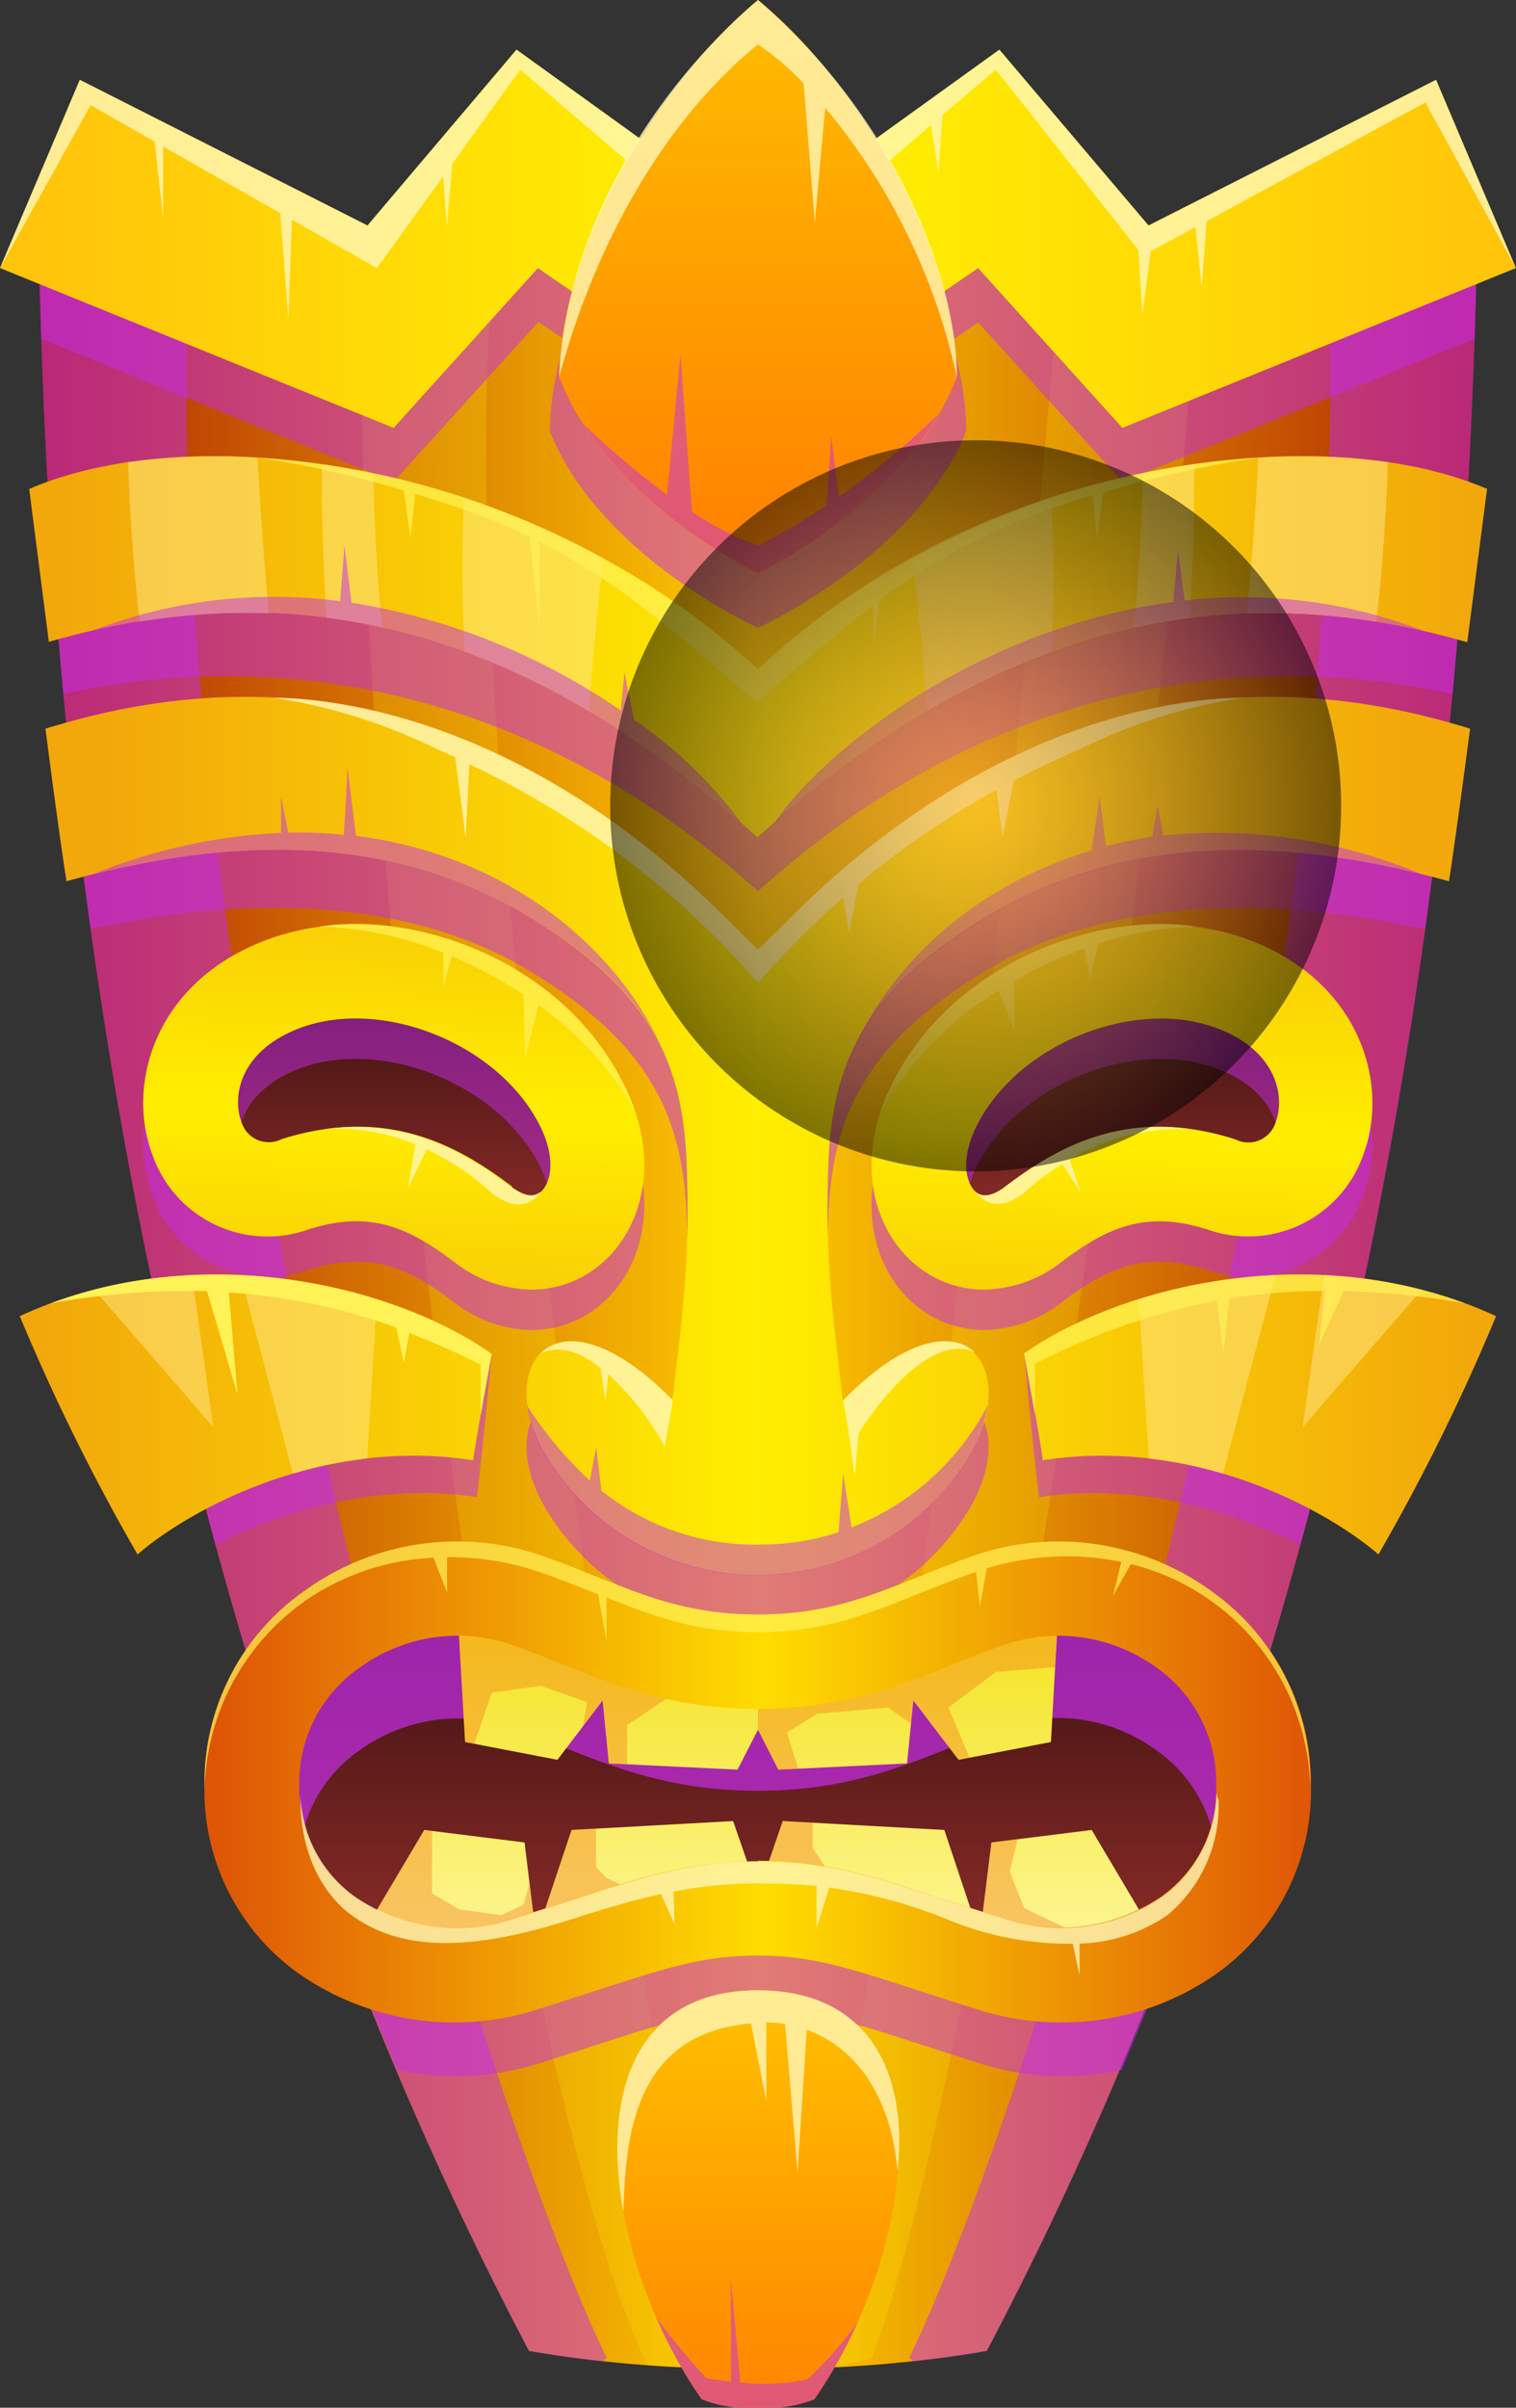 <svg xmlns="http://www.w3.org/2000/svg" xmlns:xlink="http://www.w3.org/1999/xlink" viewBox="0 0 112.62 178.82"><rect x="0" y="0" width="112.62" height="178.82" fill="#333333" stroke="none"/><defs><style>.cls-1{isolation:isolate;}.cls-2{fill:url(#linear-gradient);}.cls-19,.cls-27,.cls-28,.cls-3{mix-blend-mode:screen;}.cls-3{opacity:0.2;}.cls-4{fill:#fff400;}.cls-25,.cls-5,.cls-7{fill:#c52dea;}.cls-10,.cls-5,.cls-7{mix-blend-mode:multiply;}.cls-27,.cls-30,.cls-5{opacity:0.5;}.cls-6{fill:url(#linear-gradient-2);}.cls-28,.cls-29,.cls-7{opacity:0.7;}.cls-8{fill:url(#linear-gradient-3);}.cls-9{fill:url(#linear-gradient-4);}.cls-10{fill:#f46c0f;opacity:0.35;}.cls-11{fill:url(#linear-gradient-5);}.cls-12{fill:url(#linear-gradient-6);}.cls-13{fill:url(#linear-gradient-7);}.cls-14{fill:url(#linear-gradient-8);}.cls-15{fill:url(#linear-gradient-9);}.cls-16{fill:url(#linear-gradient-10);}.cls-17{fill:url(#linear-gradient-11);}.cls-18{fill:url(#linear-gradient-12);}.cls-19{opacity:0.8;}.cls-20{fill:#fff8b8;}.cls-21{fill:url(#linear-gradient-13);}.cls-22{fill:url(#linear-gradient-14);}.cls-23{fill:url(#linear-gradient-15);}.cls-24,.cls-29{fill:#fff257;}.cls-26{fill:url(#linear-gradient-16);}.cls-27{fill:#ffe98f;}.cls-30{mix-blend-mode:color-dodge;fill:url(#_87);}</style><linearGradient id="linear-gradient" x1="3.07" y1="97.45" x2="109.49" y2="97.45" gradientUnits="userSpaceOnUse"><stop offset="0" stop-color="#b02404"/><stop offset="0.5" stop-color="#fc0"/><stop offset="1" stop-color="#b02404"/></linearGradient><linearGradient id="linear-gradient-2" x1="56.31" y1="146.7" x2="56.31" y2="117.97" gradientUnits="userSpaceOnUse"><stop offset="0" stop-color="#922e2a"/><stop offset="1" stop-color="#360f0f"/></linearGradient><linearGradient id="linear-gradient-3" x1="56.31" y1="150.12" x2="56.31" y2="116.05" gradientUnits="userSpaceOnUse"><stop offset="0.01" stop-color="#fffab0"/><stop offset="1" stop-color="#f2df0a"/></linearGradient><linearGradient id="linear-gradient-4" x1="56.31" y1="150.29" x2="56.31" y2="116.1" xlink:href="#linear-gradient-3"/><linearGradient id="linear-gradient-5" x1="15.86" y1="132.33" x2="97.72" y2="132.33" gradientUnits="userSpaceOnUse"><stop offset="0" stop-color="#de5506"/><stop offset="0.5" stop-color="#fd0"/><stop offset="1" stop-color="#de5506"/></linearGradient><linearGradient id="linear-gradient-6" x1="83.38" y1="92.27" x2="83.38" y2="72.14" xlink:href="#linear-gradient-2"/><linearGradient id="linear-gradient-7" x1="29.24" y1="92.27" x2="29.24" y2="72.14" xlink:href="#linear-gradient-2"/><linearGradient id="linear-gradient-8" x1="82.38" y1="115.69" x2="84.36" y2="52.78" gradientUnits="userSpaceOnUse"><stop offset="0" stop-color="#f2a80a"/><stop offset="0.32" stop-color="#fad304"/><stop offset="0.5" stop-color="#fe0"/><stop offset="1" stop-color="#f2a80a"/></linearGradient><linearGradient id="linear-gradient-9" x1="28.31" y1="113.99" x2="30.29" y2="51.08" xlink:href="#linear-gradient-8"/><linearGradient id="linear-gradient-10" x1="5.12" y1="105.05" x2="109.29" y2="105.05" xlink:href="#linear-gradient-8"/><linearGradient id="linear-gradient-11" x1="56.31" y1="181.41" x2="56.31" y2="149.77" gradientUnits="userSpaceOnUse"><stop offset="0" stop-color="#ff7f00"/><stop offset="1" stop-color="#ffbd00"/></linearGradient><linearGradient id="linear-gradient-12" x1="3.09" y1="17.74" x2="111.72" y2="17.74" gradientUnits="userSpaceOnUse"><stop offset="0" stop-color="#ffc40b"/><stop offset="0.5" stop-color="#fff400"/><stop offset="1" stop-color="#ffc40b"/></linearGradient><linearGradient id="linear-gradient-13" x1="5.02" y1="48.04" x2="108.82" y2="48.04" xlink:href="#linear-gradient-8"/><linearGradient id="linear-gradient-14" x1="56.31" y1="42.59" x2="56.31" y2="0" xlink:href="#linear-gradient-11"/><linearGradient id="linear-gradient-15" x1="8.28" y1="84.36" x2="104.29" y2="84.36" xlink:href="#linear-gradient-8"/><linearGradient id="linear-gradient-16" x1="-308.54" y1="105.05" x2="-204.37" y2="105.05" gradientTransform="matrix(-1, 0, 0, 1, -201.05, 0)" xlink:href="#linear-gradient-8"/><radialGradient id="_87" cx="72.48" cy="59.85" r="27.15" gradientUnits="userSpaceOnUse"><stop offset="0" stop-color="#f4a940"/><stop offset="0.09" stop-color="#e6a03c"/><stop offset="0.27" stop-color="#c38733"/><stop offset="0.51" stop-color="#895f24"/><stop offset="0.8" stop-color="#39280f"/><stop offset="1"/></radialGradient></defs><g class="cls-1"><g id="Слой_2" data-name="Слой 2"><g id="Layer_1" data-name="Layer 1"><path class="cls-2" d="M56.31,19H2.9c.53,24.79,3.17,92.57,36.4,155.6a94.38,94.38,0,0,0,17,1.32,94.52,94.52,0,0,0,17-1.32c33.23-63,35.87-130.81,36.39-155.6Z"/><g class="cls-3"><path class="cls-4" d="M88.63,22.43C88.72,40.18,74.32,150,64.77,175.11c-1.37.61-5.46.77-5.46.77,5.41-20.44,16-111,19.3-154.58C82.66,22.78,88.63,22.43,88.63,22.43Z"/></g><g class="cls-3"><path class="cls-4" d="M36.53,22.43C32,22,27.1,25.3,27.1,25.3c-1.65,21.6,8.09,121.75,20.74,149.81.12.2.24.37.35.55,1.75.12,3.47.18,5.13.22,0-.31.06-.51.06-.51C47.84,156.23,33.39,53,36.53,22.43Z"/></g><path class="cls-5" d="M88.79,19l-3.47,1.76L83.83,19H68.15A45.41,45.41,0,0,0,56.31,4,45.29,45.29,0,0,0,44.47,19H28.79L27.3,20.75,23.82,19H2.9q.06,2.75.16,6.17L29.24,35.78,40,23.91l2,1.36A23.89,23.89,0,0,0,40.83,32c3.73,9.36,15.48,14.63,15.48,14.63S68.06,41.32,71.79,32a23.57,23.57,0,0,0-1.12-6.69l2-1.36L83.38,35.78l26.17-10.62c.07-2.28.13-4.34.16-6.17Z"/><path class="cls-5" d="M2.9,19c.53,24.79,3.17,92.57,36.4,155.6,1.76.34,3.6.59,5.46.78l.31-.26C36.17,156.88,11.56,79.61,14,19Z"/><path class="cls-5" d="M109.71,19c-.52,24.79-3.16,92.57-36.39,155.6-1.77.34-3.61.59-5.47.78l-.31-.26C76.45,156.88,101.06,79.61,98.67,19Z"/><path class="cls-6" d="M56.31,141.74c5.67,0,9.1,1.58,17.6,4.22,8.81,2.73,20-2.24,20-13.31,0-11.22-11.6-16.75-19.91-14-5.88,2-10,4.73-17.67,4.73s-11.8-2.77-17.67-4.73c-8.31-2.78-19.91,2.75-19.91,14,0,11.07,11.17,16,20,13.31C47.21,143.32,50.64,141.74,56.31,141.74Z"/><path class="cls-7" d="M90,124.28a19.36,19.36,0,0,0-17.13-2.82c-1.65.55-3.14,1.15-4.58,1.73-3.77,1.51-7,2.82-12,2.82s-8.21-1.31-12-2.82c-1.44-.58-2.93-1.18-4.58-1.73a19.36,19.36,0,0,0-17.13,2.82,18.15,18.15,0,0,0-3.49,3.27q1.5,4.85,3.19,9.74A10.38,10.38,0,0,1,26.71,130a12.43,12.43,0,0,1,10.82-1.86c1.45.48,2.84,1,4.19,1.58C45.79,131.32,50,133,56.31,133s10.52-1.69,14.59-3.33c1.34-.54,2.74-1.1,4.19-1.58A12.41,12.41,0,0,1,85.91,130a10.38,10.38,0,0,1,4.39,7.33q1.7-4.9,3.19-9.74A18.15,18.15,0,0,0,90,124.28Z"/><polygon class="cls-8" points="69.03 119.63 56.31 122.99 43.58 119.63 33.96 118.97 34.55 129.38 41.41 130.7 44.77 126.29 45.23 130.97 54.79 131.43 56.31 128.46 57.82 131.43 67.38 130.97 67.85 126.29 71.21 130.7 78.07 129.38 78.66 118.97 69.03 119.63"/><polygon class="cls-9" points="81.1 135.91 73.65 136.84 72.79 143.82 70.15 135.91 58.15 135.25 56.31 140.59 54.46 135.25 42.46 135.91 39.82 143.82 38.97 136.84 31.52 135.91 27.1 143.36 27.1 145.34 39.56 146.7 56.31 143.3 73.06 146.7 85.52 145.34 85.52 143.36 81.1 135.91"/><polygon class="cls-10" points="35.23 129.52 36.53 125.72 40.17 125.2 43.62 126.42 43.3 128.21 44.77 126.29 45.23 130.97 46.59 131.03 46.59 128.12 49.89 125.9 39.75 121.46 34.1 121.46 34.1 122.47 34.55 129.38 35.23 129.52"/><polygon class="cls-10" points="57.82 131.43 56.31 128.46 56.31 126.91 66.63 125.2 73.47 121.46 78.59 120.17 78.38 123.81 73.97 124.18 70.46 126.82 72.03 130.54 71.21 130.7 67.85 126.29 67.68 128.01 65.97 126.82 60.7 127.28 58.46 128.67 59.31 131.36 57.82 131.43"/><path class="cls-5" d="M86.4,144.83A13.26,13.26,0,0,1,75,146.62c-1.72-.53-3.23-1-4.59-1.46-5.41-1.76-9-2.92-14-2.92s-8.65,1.16-14.06,2.92c-1.36.44-2.87.93-4.58,1.46a13.29,13.29,0,0,1-11.45-1.79l-.56-.45q1.79,4.67,3.76,9.35a20.54,20.54,0,0,0,10.32-.42c1.75-.55,3.29-1.05,4.67-1.5,5.29-1.71,7.94-2.57,11.9-2.57s6.61.86,11.89,2.57c1.39.45,2.93.95,4.68,1.5a20.11,20.11,0,0,0,6,.89,21.07,21.07,0,0,0,4.35-.47q2-4.68,3.76-9.35C86.77,144.54,86.58,144.69,86.4,144.83Z"/><polygon class="cls-10" points="75.6 136.59 75.01 139.02 76.09 141.72 80.28 143.7 72.79 143.82 73.65 136.84 75.6 136.59"/><polygon class="cls-10" points="32.1 135.98 32.1 140.62 34.1 141.8 37.24 142.24 38.88 141.46 39.34 139.87 39.81 144.36 30.37 144.77 27.63 143.19 27.98 141.88 31.52 135.91 32.1 135.98"/><polygon class="cls-10" points="58.15 135.25 60.37 135.38 60.37 137.24 62.22 140 56.31 140.59 58.15 135.25"/><polygon class="cls-10" points="42.46 135.91 44.28 135.81 44.28 138.68 45.07 139.48 47.31 140.53 50.28 142.24 40.46 144.19 39.82 143.82 42.46 135.91"/><path class="cls-5" d="M58.41,72.47l-2.1,2.06-2.1-2.06C40,58.55,22.92,53.42,5.32,57.55Q5.92,63.07,6.74,69C18.48,66.41,30.32,66.78,39,71.91c9.56,5.63,11.7,11.32,12,18.33.32,7.4-.39,12-1.05,17.8-8.71-9-13.42-2.58-9.36,4.09a18.34,18.34,0,0,0,31.38,0c4.06-6.67-.66-13-9.36-4.09-.66-5.8-1.37-10.4-1.06-17.8.3-7,2.44-12.7,12-18.33,8.71-5.13,20.55-5.5,32.3-2.89q.83-5.94,1.42-11.47C89.7,53.42,72.6,58.55,58.41,72.47Z"/><path class="cls-11" d="M78.84,150.2a20.11,20.11,0,0,1-6-.89c-1.75-.55-3.29-1.05-4.68-1.5-5.28-1.71-7.93-2.57-11.89-2.57s-6.61.86-11.9,2.57c-1.38.45-2.92.95-4.67,1.5a20.2,20.2,0,0,1-17.67-2.85,16.68,16.68,0,0,1-6.84-13.81,17.39,17.39,0,0,1,7.39-14.47,19.33,19.33,0,0,1,17.13-2.82c1.65.55,3.14,1.15,4.58,1.73,3.77,1.51,7,2.82,12,2.82s8.21-1.31,12-2.82c1.44-.58,2.93-1.18,4.58-1.73A19.36,19.36,0,0,1,90,118.18a17.39,17.39,0,0,1,7.39,14.47,16.71,16.71,0,0,1-6.84,13.81A19.83,19.83,0,0,1,78.84,150.2Zm-22.53-12c5.07,0,8.64,1.16,14,2.92,1.36.44,2.87.93,4.59,1.46a13.26,13.26,0,0,0,11.45-1.79,9.72,9.72,0,0,0,4-8.18,10.45,10.45,0,0,0-4.48-8.79A12.41,12.41,0,0,0,75.09,122c-1.45.48-2.85,1-4.19,1.58-4.07,1.64-8.28,3.33-14.59,3.33s-10.52-1.69-14.59-3.33c-1.35-.54-2.74-1.1-4.19-1.58a12.36,12.36,0,0,0-10.82,1.86,10.42,10.42,0,0,0-4.48,8.79,9.72,9.72,0,0,0,4,8.18,13.29,13.29,0,0,0,11.45,1.79c1.71-.53,3.22-1,4.58-1.46C47.66,139.4,51.24,138.24,56.31,138.24Z"/><path class="cls-5" d="M56.31,53.71c-14.63-13.65-38.43-17.33-52.54-14q.36,5.53.94,11.83c18.39-4,36.64,1.1,51.6,14.66,15-13.56,33.21-18.66,51.6-14.66q.59-6.28.94-11.83C94.74,36.38,70.94,40.06,56.31,53.71Z"/><path class="cls-12" d="M76.78,90.92c4-3.07,8.1-4.8,14-3,8.2,2.57,11.57-10.09,1.68-14.54-8-3.58-19,.69-23,8.6C65.78,89.29,71.44,95,76.78,90.92Z"/><path class="cls-13" d="M35.84,90.92c-4.05-3.07-8.1-4.8-14-3-8.21,2.57-11.57-10.09-1.68-14.54,8-3.58,19,.69,23,8.6C46.83,89.29,41.18,95,35.84,90.92Z"/><path class="cls-5" d="M73.13,98.78A7.93,7.93,0,0,1,68,96.92c-3-2.48-4.66-7.6-1.71-13.47,4.85-9.65,18-14.52,27.53-10.22,7.41,3.33,9.36,10.52,7.44,15.58a9.06,9.06,0,0,1-11.6,5.49c-4.5-1.41-7.36-.19-10.78,2.41h0A9.59,9.59,0,0,1,73.13,98.78ZM86.22,78.65c-5.37,0-11.24,3.15-13.65,7.94-1.3,2.59-.76,4.37-.07,4.94s1.65,0,2.16-.39c4.1-3.11,9.33-6,17.11-3.52a2.12,2.12,0,0,0,3-1.29c.66-1.73.2-4.94-3.76-6.72A11.63,11.63,0,0,0,86.22,78.65Z"/><path class="cls-5" d="M39.48,98.78a9.54,9.54,0,0,1-5.76-2.07h0c-3.42-2.6-6.28-3.83-10.78-2.41a9.05,9.05,0,0,1-11.6-5.49c-1.93-5.06,0-12.25,7.43-15.58,9.56-4.3,22.68.57,27.53,10.22,3,5.87,1.27,11-1.71,13.47A7.91,7.91,0,0,1,39.48,98.78ZM38,91.14c.52.39,1.49,1,2.17.39s1.23-2.35-.07-4.94c-3.16-6.28-12.28-9.74-18.4-7-4,1.78-4.42,5-3.77,6.72a2.12,2.12,0,0,0,3,1.29c7.78-2.44,13,.41,17.11,3.52Z"/><path class="cls-14" d="M73.13,95.78A7.93,7.93,0,0,1,68,93.92c-3-2.48-4.66-7.6-1.71-13.47,4.85-9.65,18-14.52,27.53-10.22,7.41,3.33,9.36,10.52,7.44,15.58a9.06,9.06,0,0,1-11.6,5.49c-4.5-1.41-7.36-.19-10.78,2.41h0A9.59,9.59,0,0,1,73.13,95.78ZM86.22,75.65c-5.37,0-11.24,3.15-13.65,7.94-1.3,2.59-.76,4.37-.07,4.94s1.65,0,2.16-.39c4.1-3.11,9.33-6,17.11-3.52a2.12,2.12,0,0,0,3-1.29c.66-1.73.2-4.94-3.76-6.72A11.63,11.63,0,0,0,86.22,75.65Z"/><path class="cls-15" d="M39.48,95.78a9.54,9.54,0,0,1-5.76-2.07h0c-3.42-2.6-6.28-3.83-10.78-2.41a9.05,9.05,0,0,1-11.6-5.49c-1.93-5.06,0-12.25,7.43-15.58,9.56-4.3,22.68.57,27.53,10.22,3,5.87,1.27,11-1.71,13.47A7.91,7.91,0,0,1,39.48,95.78ZM38,88.14c.52.39,1.49,1,2.17.39s1.23-2.35-.07-4.94c-3.16-6.28-12.28-9.74-18.4-7-4,1.78-4.42,5-3.77,6.72a2.12,2.12,0,0,0,3,1.29c7.78-2.44,13,.41,17.11,3.52Z"/><path class="cls-5" d="M76.09,100.52s.58,6.45,1.09,10.67c7.59-1.14,14.67,1.15,19.43,3.53,1.55-5.71,2.92-11.33,4.13-16.82C91.15,96.83,81.74,96.61,76.09,100.52Z"/><path class="cls-5" d="M36.53,100.52s-.59,6.45-1.1,10.67c-7.58-1.14-14.67,1.15-19.42,3.53-1.56-5.71-2.93-11.33-4.13-16.82C21.46,96.83,30.88,96.61,36.53,100.52Z"/><path class="cls-16" d="M76.09,100.52c7.71-5.34,22.44-8.61,35.05-2.77a152.63,152.63,0,0,1-8.74,17.7c-3.27-2.87-13.16-8.8-24.93-7C77,105.26,76.09,100.52,76.09,100.52Z"/><path class="cls-17" d="M56.31,147.82c-14.51,0-11.93,19.31-4.18,30.38a9.76,9.76,0,0,0,4.18.62,9.76,9.76,0,0,0,4.18-.62C68.24,167.13,70.81,147.82,56.31,147.82Z"/><polygon class="cls-18" points="112.61 19.91 106.68 5.93 106.68 5.93 85.32 16.75 74.24 3.69 56.31 16.61 38.37 3.69 27.3 16.75 5.93 5.93 5.93 5.93 0 19.91 0 19.91 29.24 31.78 39.96 19.91 56.31 31.12 72.66 19.91 83.38 31.78 112.61 19.91"/><g class="cls-19"><polygon class="cls-20" points="112.61 19.91 106.68 5.93 85.32 16.75 74.24 3.69 56.31 16.61 38.37 3.69 27.3 16.75 5.93 5.93 0 19.91 6.73 7.81 11.49 10.52 12.12 16.2 12.12 10.88 20.82 15.83 21.42 23.72 21.69 16.32 28 19.91 32.92 13.1 33.19 16.84 33.61 12.15 38.65 5.17 56.31 20.3 69.16 9.29 69.71 12.79 70.02 8.55 73.97 5.17 84.57 18.57 84.86 23.37 85.48 18.67 88.8 16.87 89.27 21.3 89.64 16.42 105.89 7.61 112.61 19.91"/></g><path class="cls-21" d="M56.31,49.71C40,34.45,15.09,30.77,2.17,36.31c0,0,.67,5.27,1.46,11.36l0,0c19.71-5.71,36.6,0,52.64,14.52C72.35,47.66,89.25,42,109,47.7c.79-6.1,1.47-11.38,1.47-11.39C97.53,30.77,72.66,34.45,56.31,49.71Z"/><path class="cls-22" d="M56.31,42.59S45.1,37.32,41.54,28c0-8.44,6.46-21.1,14.77-28,8.31,6.86,14.77,19.52,14.77,28C67.52,37.32,56.31,42.59,56.31,42.59Z"/><path class="cls-23" d="M58.41,68.47l-2.1,2.06-2.1-2.06C39,53.54,22.45,48.2,3.38,54.12,4,59,4.64,63.57,4.94,65.45,18.1,61.84,29.41,62.24,39,67.91s11.7,11.32,12,18.33c.32,7.4-.39,12-1.05,17.8-8.71-9-13.42-2.58-9.36,4.09a18.34,18.34,0,0,0,31.38,0c4.06-6.67-.66-13-9.36-4.09-.66-5.8-1.37-10.4-1.06-17.8.3-7,2.44-12.7,12-18.33s20.93-6.07,34.09-2.46c.3-1.88.92-6.41,1.57-11.33C90.17,48.2,73.63,53.54,58.41,68.47Z"/><polygon class="cls-24" points="71.79 86.82 71.79 86.82 71.79 86.82 71.79 86.82"/><path class="cls-25" d="M50.43,81.45a.06.06,0,0,0,0,0h0Z"/><polygon class="cls-24" points="40.83 86.82 40.83 86.82 40.83 86.82 40.83 86.82"/><path class="cls-26" d="M36.53,100.52c-7.72-5.34-22.45-8.61-35.06-2.77a152.28,152.28,0,0,0,8.75,17.7c3.26-2.87,13.15-8.8,24.92-7C35.64,105.26,36.53,100.52,36.53,100.52Z"/><path class="cls-27" d="M85.34,108.32a32,32,0,0,1,5.51,1.13l3.9-14.74A39.89,39.89,0,0,0,84.6,96.5Z"/><path class="cls-27" d="M98.36,94.71,96.77,106l8.82-10.18A35.41,35.41,0,0,0,98.36,94.71Z"/><path class="cls-27" d="M27.28,108.32a32.09,32.09,0,0,0-5.52,1.13L17.87,94.71A39.89,39.89,0,0,1,28,96.5Z"/><path class="cls-27" d="M14.26,94.71,15.85,106,7,95.79A35.5,35.5,0,0,1,14.26,94.71Z"/><g class="cls-28"><path class="cls-24" d="M99.82,95.89a58.49,58.49,0,0,1,9,.91c-12.06-4.48-25.51-1.3-32.76,3.72,0,0,.4,2.16.82,4.53h0V101.3a49.52,49.52,0,0,1,13.52-4.7l.47,3.91.45-4.07a46.08,46.08,0,0,1,7.09-.57l-.42,4Z"/></g><path class="cls-24" d="M3.76,96.8a57,57,0,0,1,11.62-.91l2.26,7.65L17,96a44,44,0,0,1,12.44,2.6L30,101.2,30.4,99c1.88.72,3.65,1.52,5.31,2.35v3.75h0c.41-2.37.82-4.53.82-4.53C29.28,95.5,15.83,92.32,3.76,96.8Z"/><g class="cls-19"><path class="cls-20" d="M61.3,8a46.45,46.45,0,0,1,9.78,20c0-7.43-4.68-19.33-14.77-28C48.27,6.85,42,17.37,41.54,28c3.14-11.58,8.93-20,14.77-24.7A20,20,0,0,1,59.7,6.2l.83,10.35Z"/></g><path class="cls-5" d="M62.31,36.89l-.56-4.49-.35,5.12a38.91,38.91,0,0,1-5.09,3A21.83,21.83,0,0,1,51.4,38l-.85-11.69-1,10.44a63.27,63.27,0,0,1-6.23-5.28c4.56,7.14,13,11.09,13,11.09s9-4.22,13.4-11.81A58.76,58.76,0,0,1,62.31,36.89Z"/><path class="cls-27" d="M102.24,46.17c.44-3.78.74-8,.86-11.84A46.58,46.58,0,0,0,93.47,34c-.18,4-.52,8.15-.84,11.55A50.09,50.09,0,0,1,102.24,46.17Z"/><path class="cls-27" d="M68.84,52.82a55.53,55.53,0,0,1,9.26-4.43c.21-3.75.21-7.79,0-11.39A62.41,62.41,0,0,0,67.8,41.48C68.22,45,68.64,49.07,68.84,52.82Z"/><path class="cls-27" d="M88.36,45.88c.27-3.75.36-7.85.36-11.4-1.27.19-2.55.41-3.83.69-.06,3.88-.31,7.93-.66,11.43C85.59,46.29,87,46.06,88.36,45.88Z"/><path class="cls-27" d="M10.38,46.17c-.44-3.78-.74-8-.86-11.84A46.49,46.49,0,0,1,19.14,34c.19,4,.52,8.15.84,11.55A49.93,49.93,0,0,0,10.38,46.17Z"/><path class="cls-27" d="M43.78,52.82a55.9,55.9,0,0,0-9.26-4.43c-.21-3.75-.21-7.79-.05-11.39a62.5,62.5,0,0,1,10.35,4.48C44.4,45,44,49.07,43.78,52.82Z"/><path class="cls-27" d="M24.26,45.88C24,42.13,23.9,38,23.9,34.48c1.26.19,2.54.41,3.83.69.06,3.88.31,7.93.66,11.43C27,46.29,25.65,46.06,24.26,45.88Z"/><g class="cls-28"><path class="cls-24" d="M56.31,49.71A60.75,60.75,0,0,0,19.22,34,76.13,76.13,0,0,1,30,36.43l.49,3.6.35-3.35c1.12.34,2.29.71,3.51,1.13a46.33,46.33,0,0,1,5,2.07l.73,6.71V40.24c6.29,3.18,10.73,7.32,16.16,11.92h0c3-2.56,5.73-5,8.63-7.17v3l.47-3.4a45.83,45.83,0,0,1,12.83-6.83c1-.36,2-.68,3-1L81.5,40l.43-3.41A78.52,78.52,0,0,1,93.4,34C84.69,34.48,69.19,37.61,56.31,49.71Z"/></g><g class="cls-19"><path class="cls-20" d="M92.31,51.82c-3.31,0-18.34.86-33.9,16.65l-2.1,2.06-2.1-2.06C38.65,52.68,23.61,51.82,20.3,51.82a41.42,41.42,0,0,1,12.07,3.77l1.44.64c.26,1.9.78,6,.78,6l.28-5.47A65.14,65.14,0,0,1,56.31,73a68.94,68.94,0,0,1,6.32-6.35l.44,2.57.72-3.57a63.3,63.3,0,0,1,10.23-7l.46,3.55L75.3,58c1.61-.85,3.25-1.64,4.94-2.37A41.61,41.61,0,0,1,92.31,51.82Z"/></g><path class="cls-5" d="M86.41,62.05,86,59.83l-.41,2.32a31.06,31.06,0,0,0-3.43.69l-.47-3.67-.61,4c-8.83,2.6-15.25,8.73-18,15.52h0c1.57-3.79,4.63-7.27,10.5-10.73,9.18-5.4,19.89-6,32.27-2.93h0A39.57,39.57,0,0,0,86.41,62.05Z"/><path class="cls-5" d="M26.44,62.08,25.82,57s-.18,3.68-.28,5a35,35,0,0,0-4.13-.16l-.53-2.65v2.67A42,42,0,0,0,6.73,65h0C19.15,61.9,29.86,62.51,39,67.91,44.9,71.37,48,74.85,49.54,78.64h0C46.25,70.61,37.87,63.51,26.44,62.08Z"/><path class="cls-5" d="M88,44.6l-.49-3.76-.35,3.87C73,46.56,61.38,55.44,57.54,61.11h0c14.82-13,30.42-18.39,48.32-14.22h0A37.51,37.51,0,0,0,88,44.6Z"/><path class="cls-5" d="M47.1,53.45l-.71-3.51-.28,2.82a48.81,48.81,0,0,0-20-8l-.52-4.25-.32,4.14A37.51,37.51,0,0,0,6.73,46.89h0c17.91-4.17,33.5,1.24,48.33,14.22h0A33.23,33.23,0,0,0,47.1,53.45Z"/><path class="cls-5" d="M63.26,113.44l-.62-4-.35,4.35a17.78,17.78,0,0,1-5.61.92,18.2,18.2,0,0,1-12-4l-.39-3.23-.48,2.48a28.79,28.79,0,0,1-4.65-5.56,9.77,9.77,0,0,0,1.41,3.76,18.34,18.34,0,0,0,31.38,0,9.94,9.94,0,0,0,1.41-3.76A19.27,19.27,0,0,1,63.26,113.44Z"/><g class="cls-19"><path class="cls-20" d="M62.64,104l.38,2.21h0l.48,3.46.28-3.21c1.87-3,5.74-7.47,8.67-6C70.8,98.85,67.29,99.25,62.64,104Z"/></g><g class="cls-19"><path class="cls-20" d="M40.17,100.53c1.37-.7,3-.09,4.44,1.07l.37,2.46.2-2a20.54,20.54,0,0,1,4.2,5.38L50,104C45.32,99.25,41.81,98.85,40.17,100.53Z"/></g><path class="cls-29" d="M90,118.18a19.36,19.36,0,0,0-17.13-2.82c-1.65.55-3.14,1.15-4.58,1.73-3.77,1.51-7,2.82-12,2.82s-8.21-1.31-12-2.82c-1.44-.58-2.93-1.18-4.58-1.73a19.33,19.33,0,0,0-17.13,2.82,17.39,17.39,0,0,0-7.39,14.47c0,.17,0,.34,0,.51A17.65,17.65,0,0,1,22.52,119a18.25,18.25,0,0,1,9.69-3.31l1,2.59v-2.63a20.6,20.6,0,0,1,6.55,1c1.65.55,3.14,1.15,4.58,1.73l.09,0,.63,3.51,0-3.25c3.46,1.39,6.61,2.58,11.24,2.58,4.95,0,8.21-1.36,12-2.88,1.33-.53,2.71-1.08,4.21-1.6l.29,2.58.5-2.84a20.22,20.22,0,0,1,10-.48l-.62,2.53,1.33-2.37a17.55,17.55,0,0,1,13.33,17c0-.17,0-.34,0-.51A17.39,17.39,0,0,0,90,118.18Z"/><g class="cls-19"><path class="cls-20" d="M90.37,133a9.73,9.73,0,0,1-4,7.84A13.26,13.26,0,0,1,75,142.62c-1.72-.53-3.23-1-4.59-1.46-5.41-1.76-9-2.92-14-2.92s-8.65,1.16-14.06,2.92c-1.36.44-2.87.93-4.58,1.46a13.29,13.29,0,0,1-11.45-1.79,9.7,9.7,0,0,1-4-7.84c0,.22,0,.43,0,.66,0,4.33,1.9,7.19,3.72,8.53,3.1,2.29,7.65,3.17,16.3.4,2.55-.82,4.69-1.46,6.77-1.91l1,2.25-.07-2.43a32.19,32.19,0,0,1,6.4-.61c1.5,0,2.88.06,4.22.19v3.12l.94-3a36.68,36.68,0,0,1,8.89,2.41,23.54,23.54,0,0,0,9.2,1.76l.51,2.36v-2.37a12.2,12.2,0,0,0,6.48-2.08,10.57,10.57,0,0,0,3.84-8.6C90.39,133.42,90.38,133.21,90.37,133Z"/></g><g class="cls-19"><path class="cls-20" d="M56.31,147.82c-9.27,0-11.56,7.88-10,16.46.17-5.33.64-13.25,9.48-14l1.14,5.79V150.2a9.43,9.43,0,0,1,1.39.12l.93,11.05.68-10.62c3.26,1.18,6.19,4.38,6.75,10.5C67.46,153.82,64.47,147.82,56.31,147.82Z"/></g><path class="cls-5" d="M60,176.7a15.16,15.16,0,0,1-5,.24l-.7-7.66v7.6c-1.06-.12-1.81-.25-1.81-.25a45.74,45.74,0,0,1-3.75-4.54,35,35,0,0,0,3.39,6.11,9.76,9.76,0,0,0,4.18.62,9.79,9.79,0,0,0,4.18-.62,35.59,35.59,0,0,0,3.21-5.69A30.67,30.67,0,0,1,60,176.7Z"/><g class="cls-28"><path class="cls-24" d="M81,72.62l.6-2.54a24.14,24.14,0,0,1,7.32-1.25c-6.47-1.12-17.77,2-22.62,11.62a14.73,14.73,0,0,0-.87,2.11,25.06,25.06,0,0,1,8.74-9l1.19,3V72.86a32,32,0,0,1,5.19-2.42Z"/></g><g class="cls-19"><path class="cls-20" d="M88.49,83.87c-6-.85-10.34,1.62-13.83,4.27-.51.39-1.48,1-2.16.39,0,0,0,0,0,0,.87,1.2,2.31,1.21,3.88-.21a17.46,17.46,0,0,1,2.55-1.87l1.36,2.13-.82-2.46A15.85,15.85,0,0,1,88.49,83.87Z"/></g><g class="cls-28"><path class="cls-24" d="M47.18,82.56a16.08,16.08,0,0,0-.88-2.11C41.45,70.8,30.16,67.71,23.69,68.83a25.71,25.71,0,0,1,9.25,1.94v2.55l.62-2.3a33,33,0,0,1,5.33,2.85L39,78.65l1-4A24.3,24.3,0,0,1,47.18,82.56Z"/></g><g class="cls-19"><path class="cls-20" d="M40.12,88.53c-.68.57-1.65,0-2.17-.39-3.49-2.65-7.81-5.12-13.83-4.27A14.64,14.64,0,0,1,30.86,85l-.56,3.26,1.39-2.9a18.86,18.86,0,0,1,4.57,3c1.57,1.42,3,1.41,3.88.21Z"/></g><circle class="cls-30" cx="72.48" cy="59.85" r="27.15"/></g></g></g></svg>